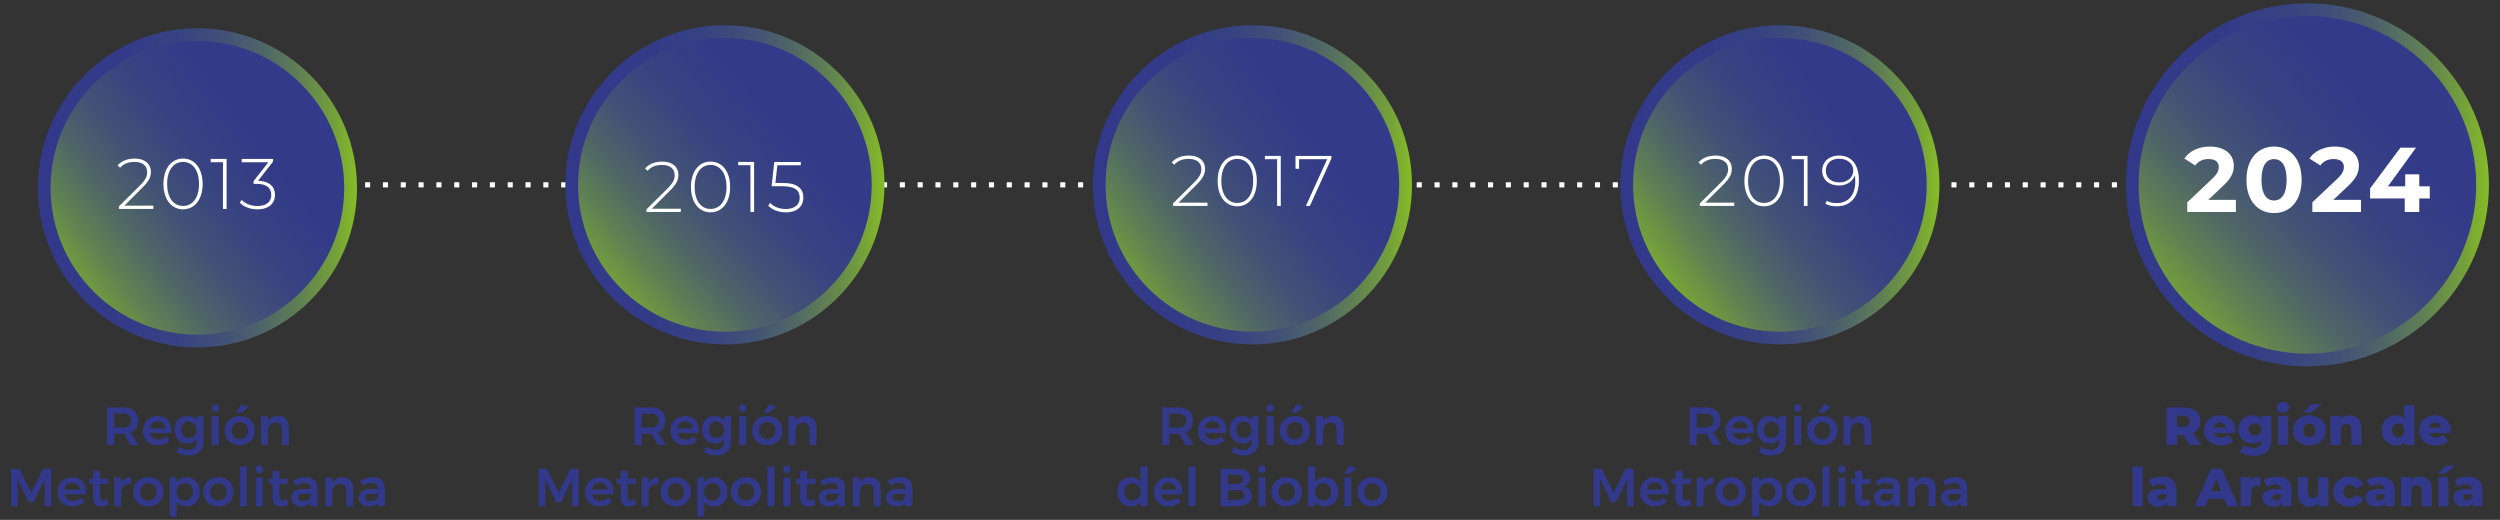 <svg xmlns="http://www.w3.org/2000/svg" xmlns:xlink="http://www.w3.org/1999/xlink" id="uuid-b6535cbe-59b2-4f51-a8f3-05ece62ee89d" data-name="Capa 1" width="979.1" height="203.61" viewBox="0 0 979.1 203.61"><rect x="0" y="0" width="979.1" height="203.61" fill="#333333" stroke="none"/><defs><style>      .uuid-2c4cf4bf-7e9d-429c-9c71-02775283fdc8 {        fill: url(#uuid-ce22c9ae-bc86-4f82-bec3-db3377055ed6);      }      .uuid-4ebdbcb4-b90b-4655-810f-b5843e51b215 {        fill: #fff;      }      .uuid-6b6fec39-ce94-4656-9d82-10be69723ed4 {        fill: url(#uuid-89579da4-03ed-42d6-a4b8-deec9b7e0cde);      }      .uuid-2ae1d81d-6b82-44d5-9b4b-28c09a081ac8 {        fill: url(#uuid-0734918c-c97e-4738-a31f-e3c96790a1d1);      }      .uuid-e899749f-308a-4664-ab17-403973d81bb6 {        fill: url(#uuid-bcbac4d1-88a6-44af-8d0b-0f20b17a9ed6);      }      .uuid-6b27c19c-2ae4-4f6b-b7c7-342423a686b4 {        fill: url(#uuid-03c0a481-a7b2-4476-a130-381e257f2e28);      }      .uuid-35cc3a10-5474-42d6-90cb-d8c5f3ebbb31 {        fill: url(#uuid-45922898-4dd5-4978-ab03-a659cc9401f3);      }      .uuid-2b9922fa-2479-4b14-827f-85d615d83e82 {        fill: url(#uuid-e5835ccc-f3e4-4544-b9f3-019c1427ff5e);      }      .uuid-021d81ca-ba2f-480d-ac40-0a87d5d9ff69 {        fill: url(#uuid-c73459e5-9a65-457e-9362-339f8a9aaf5a);      }      .uuid-ad57f797-65df-4155-ad8d-90e30a6c3615 {        fill: #32398a;      }      .uuid-2a0a4b48-f90d-46ae-afef-5aa856716b70 {        fill: url(#uuid-c8a86db3-2227-43e6-9a91-8dd9fa858eb8);      }      .uuid-dfa10327-fb9e-4507-a2a7-0934a5373b1f {        fill: url(#uuid-c422a0ff-6d78-4164-9f4f-3ddd3039985a);      }    </style><linearGradient id="uuid-03c0a481-a7b2-4476-a130-381e257f2e28" data-name="Degradado sin nombre 9" x1="845.21" y1="126.49" x2="964.51" y2="16.07" gradientUnits="userSpaceOnUse"><stop offset="0" stop-color="#86bc26"></stop><stop offset=".07" stop-color="#74a03a"></stop><stop offset=".18" stop-color="#608053"></stop><stop offset=".29" stop-color="#4f6667"></stop><stop offset=".41" stop-color="#425276"></stop><stop offset=".55" stop-color="#384381"></stop><stop offset=".72" stop-color="#333b88"></stop><stop offset="1" stop-color="#32398a"></stop></linearGradient><linearGradient id="uuid-0734918c-c97e-4738-a31f-e3c96790a1d1" data-name="Degradado sin nombre 10" x1="974.77" y1="72.39" x2="832.57" y2="72.39" gradientUnits="userSpaceOnUse"><stop offset="0" stop-color="#86bc26"></stop><stop offset=".07" stop-color="#74a03a"></stop><stop offset=".18" stop-color="#608053"></stop><stop offset=".29" stop-color="#4f6667"></stop><stop offset=".41" stop-color="#425276"></stop><stop offset=".55" stop-color="#384381"></stop><stop offset=".72" stop-color="#333b88"></stop><stop offset="1" stop-color="#32398a"></stop></linearGradient><linearGradient id="uuid-c422a0ff-6d78-4164-9f4f-3ddd3039985a" data-name="Degradado sin nombre 9" x1="21.51" y1="115.9" x2="131.56" y2="32.41" xlink:href="#uuid-03c0a481-a7b2-4476-a130-381e257f2e28"></linearGradient><linearGradient id="uuid-e5835ccc-f3e4-4544-b9f3-019c1427ff5e" data-name="Degradado sin nombre 10" x1="139.81" y1="73.57" x2="14.81" y2="73.57" xlink:href="#uuid-0734918c-c97e-4738-a31f-e3c96790a1d1"></linearGradient><linearGradient id="uuid-bcbac4d1-88a6-44af-8d0b-0f20b17a9ed6" data-name="Degradado sin nombre 9" x1="232.34" y1="118.32" x2="336.7" y2="25.34" xlink:href="#uuid-03c0a481-a7b2-4476-a130-381e257f2e28"></linearGradient><linearGradient id="uuid-45922898-4dd5-4978-ab03-a659cc9401f3" data-name="Degradado sin nombre 10" x1="346.4" x2="221.4" xlink:href="#uuid-0734918c-c97e-4738-a31f-e3c96790a1d1"></linearGradient><linearGradient id="uuid-c8a86db3-2227-43e6-9a91-8dd9fa858eb8" data-name="Degradado sin nombre 9" x1="433.04" y1="114.87" x2="545.93" y2="31.38" xlink:href="#uuid-03c0a481-a7b2-4476-a130-381e257f2e28"></linearGradient><linearGradient id="uuid-c73459e5-9a65-457e-9362-339f8a9aaf5a" data-name="Degradado sin nombre 10" x1="552.99" x2="427.99" xlink:href="#uuid-0734918c-c97e-4738-a31f-e3c96790a1d1"></linearGradient><linearGradient id="uuid-89579da4-03ed-42d6-a4b8-deec9b7e0cde" data-name="Degradado sin nombre 9" x1="645.42" y1="111.47" x2="754.52" y2="28.93" xlink:href="#uuid-03c0a481-a7b2-4476-a130-381e257f2e28"></linearGradient><linearGradient id="uuid-ce22c9ae-bc86-4f82-bec3-db3377055ed6" data-name="Degradado sin nombre 10" x1="759.58" x2="634.58" xlink:href="#uuid-0734918c-c97e-4738-a31f-e3c96790a1d1"></linearGradient></defs><g><path class="uuid-ad57f797-65df-4155-ad8d-90e30a6c3615" d="m257.71,174.25l-2.54-4.35c-.17.02-.34.02-.52.02h-3.32v4.33h-2.81v-14.7h6.13c3.8,0,5.96,1.83,5.96,5.06,0,2.31-1.03,3.97-2.92,4.77l3.23,4.87h-3.21Zm-6.38-6.8h3.32c2.1,0,3.28-.9,3.28-2.75s-1.18-2.69-3.28-2.69h-3.32v5.44Z"></path><path class="uuid-ad57f797-65df-4155-ad8d-90e30a6c3615" d="m273.65,169.59h-8.29c.36,1.6,1.57,2.56,3.21,2.56,1.15,0,2.23-.44,3.02-1.26l1.47,1.53c-1.11,1.22-2.75,1.93-4.72,1.93-3.49,0-5.77-2.31-5.77-5.69s2.35-5.73,5.71-5.73c3.95,0,5.65,2.58,5.38,6.66Zm-2.48-1.83c-.06-1.66-1.18-2.71-2.88-2.71s-2.75,1.05-3,2.71h5.88Z"></path><path class="uuid-ad57f797-65df-4155-ad8d-90e30a6c3615" d="m286.29,163.02v10.16c0,3.21-2.33,5.25-5.88,5.25-1.81,0-3.42-.59-4.75-1.49l1.09-1.97c1.03.76,2.16,1.18,3.51,1.18,2.02,0,3.3-1.11,3.3-2.9v-1.32c-.76,1.13-1.97,1.76-3.57,1.76-2.98,0-5-2.18-5-5.42s1.99-5.33,4.91-5.33c1.62-.02,2.88.63,3.65,1.76v-1.68h2.73Zm-2.73,5.31c0-1.89-1.22-3.21-2.98-3.21s-2.98,1.34-3,3.21c.02,1.89,1.22,3.21,3,3.21s2.98-1.32,2.98-3.21Z"></path><path class="uuid-ad57f797-65df-4155-ad8d-90e30a6c3615" d="m292.34,159.81c0,.88-.61,1.51-1.47,1.51s-1.47-.63-1.47-1.51.61-1.51,1.47-1.51,1.47.63,1.47,1.51Zm-.1,3.21v11.23h-2.73v-11.23h2.73Z"></path><path class="uuid-ad57f797-65df-4155-ad8d-90e30a6c3615" d="m306.43,168.62c0,3.42-2.39,5.73-5.9,5.73s-5.94-2.31-5.94-5.73,2.39-5.69,5.94-5.69,5.9,2.29,5.9,5.69Zm-9.09.04c0,2.02,1.3,3.4,3.19,3.4s3.15-1.39,3.15-3.4-1.3-3.4-3.15-3.4-3.19,1.39-3.19,3.4Zm6.57-9.28l-2.6,2.16h-2.31l2.23-3.23,2.69,1.07Z"></path><path class="uuid-ad57f797-65df-4155-ad8d-90e30a6c3615" d="m319.72,167.24v7.01h-2.75v-6.21c0-1.58-.94-2.54-2.5-2.54-1.85.02-2.94,1.38-2.94,3.23v5.52h-2.73v-11.23h2.73v2.1c.8-1.49,2.2-2.18,4.03-2.2,2.58,0,4.16,1.66,4.16,4.33Z"></path><path class="uuid-ad57f797-65df-4155-ad8d-90e30a6c3615" d="m214.18,183.55l4.62,9.43,4.6-9.43h3.23v14.7h-2.56l-.02-10.5-4.35,8.99h-1.83l-4.35-8.99v10.5h-2.6v-14.7h3.25Z"></path><path class="uuid-ad57f797-65df-4155-ad8d-90e30a6c3615" d="m240.22,193.59h-8.29c.36,1.6,1.57,2.56,3.21,2.56,1.15,0,2.23-.44,3.02-1.26l1.47,1.53c-1.11,1.22-2.75,1.93-4.72,1.93-3.49,0-5.77-2.31-5.77-5.69s2.35-5.73,5.71-5.73c3.95,0,5.65,2.58,5.38,6.66Zm-2.48-1.83c-.06-1.66-1.18-2.71-2.88-2.71s-2.75,1.05-3,2.71h5.88Z"></path><path class="uuid-ad57f797-65df-4155-ad8d-90e30a6c3615" d="m249.16,197.56c-.86.52-1.83.82-2.81.82-1.83,0-3.3-1.05-3.3-3.36v-5.54h-1.57l-.02-1.99h1.6v-3.09h2.71v3.09h3.21v1.99h-3.21v5.06c0,1.07.44,1.43,1.18,1.43.46,0,.99-.17,1.6-.46l.63,2.06Z"></path><path class="uuid-ad57f797-65df-4155-ad8d-90e30a6c3615" d="m257.86,186.91v2.65c-2.37-.15-3.82,1.24-3.82,3.28v5.42h-2.73v-11.23h2.73v2.16c.76-1.47,2.08-2.25,3.82-2.27Z"></path><path class="uuid-ad57f797-65df-4155-ad8d-90e30a6c3615" d="m270.58,192.62c0,3.42-2.39,5.73-5.9,5.73s-5.94-2.31-5.94-5.73,2.39-5.69,5.94-5.69,5.9,2.29,5.9,5.69Zm-9.09.04c0,2.02,1.3,3.4,3.19,3.4s3.15-1.39,3.15-3.4-1.3-3.4-3.15-3.4-3.19,1.39-3.19,3.4Z"></path><path class="uuid-ad57f797-65df-4155-ad8d-90e30a6c3615" d="m284.88,192.69c0,3.38-2.08,5.67-5.27,5.67-1.7,0-3-.69-3.82-1.93v5.9h-2.73v-15.31h2.73v1.85c.8-1.24,2.1-1.93,3.78-1.93,3.17,0,5.31,2.31,5.31,5.75Zm-2.77-.08c0-1.97-1.3-3.38-3.15-3.38s-3.17,1.41-3.17,3.38,1.3,3.4,3.17,3.4,3.15-1.41,3.15-3.4Z"></path><path class="uuid-ad57f797-65df-4155-ad8d-90e30a6c3615" d="m298.07,192.62c0,3.42-2.39,5.73-5.9,5.73s-5.94-2.31-5.94-5.73,2.39-5.69,5.94-5.69,5.9,2.29,5.9,5.69Zm-9.09.04c0,2.02,1.3,3.4,3.19,3.4s3.15-1.39,3.15-3.4-1.3-3.4-3.15-3.4-3.19,1.39-3.19,3.4Z"></path><path class="uuid-ad57f797-65df-4155-ad8d-90e30a6c3615" d="m303.28,182.67v15.58h-2.73v-15.58h2.73Z"></path><path class="uuid-ad57f797-65df-4155-ad8d-90e30a6c3615" d="m309.62,183.81c0,.88-.61,1.51-1.47,1.51s-1.47-.63-1.47-1.51.61-1.51,1.47-1.51,1.47.63,1.47,1.51Zm-.1,3.21v11.23h-2.73v-11.23h2.73Z"></path><path class="uuid-ad57f797-65df-4155-ad8d-90e30a6c3615" d="m319.47,197.56c-.86.52-1.83.82-2.81.82-1.83,0-3.3-1.05-3.3-3.36v-5.54h-1.57l-.02-1.99h1.6v-3.09h2.71v3.09h3.21v1.99h-3.21v5.06c0,1.07.44,1.43,1.18,1.43.46,0,.99-.17,1.6-.46l.63,2.06Z"></path><path class="uuid-ad57f797-65df-4155-ad8d-90e30a6c3615" d="m328.25,198.25v-1.36c-.78.99-2.04,1.49-3.63,1.49-2.41,0-3.93-1.49-3.93-3.49s1.53-3.36,4.26-3.38h3.28v-.29c0-1.3-.86-2.08-2.54-2.08-1.05,0-2.18.36-3.34,1.05l-.99-1.89c1.62-.9,2.88-1.39,4.93-1.39,2.94,0,4.6,1.49,4.62,3.99l.02,7.35h-2.69Zm-.02-3.91v-1.01h-2.83c-1.45,0-2.12.4-2.12,1.39s.76,1.55,1.99,1.55c1.57,0,2.81-.84,2.96-1.93Z"></path><path class="uuid-ad57f797-65df-4155-ad8d-90e30a6c3615" d="m344.92,191.24v7.01h-2.75v-6.21c0-1.58-.94-2.54-2.5-2.54-1.85.02-2.94,1.38-2.94,3.23v5.52h-2.73v-11.23h2.73v2.1c.8-1.49,2.2-2.18,4.03-2.2,2.58,0,4.16,1.66,4.16,4.33Z"></path><path class="uuid-ad57f797-65df-4155-ad8d-90e30a6c3615" d="m354.62,198.25v-1.36c-.78.99-2.04,1.49-3.63,1.49-2.41,0-3.93-1.49-3.93-3.49s1.53-3.36,4.26-3.38h3.28v-.29c0-1.3-.86-2.08-2.54-2.08-1.05,0-2.18.36-3.34,1.05l-.99-1.89c1.62-.9,2.88-1.39,4.93-1.39,2.94,0,4.6,1.49,4.62,3.99l.02,7.35h-2.69Zm-.02-3.91v-1.01h-2.83c-1.45,0-2.12.4-2.12,1.39s.76,1.55,1.99,1.55c1.57,0,2.81-.84,2.96-1.93Z"></path></g><g><path class="uuid-ad57f797-65df-4155-ad8d-90e30a6c3615" d="m670.89,174.25l-2.54-4.35c-.17.02-.34.02-.52.02h-3.32v4.33h-2.81v-14.7h6.13c3.8,0,5.96,1.83,5.96,5.06,0,2.31-1.03,3.97-2.92,4.77l3.23,4.87h-3.21Zm-6.38-6.8h3.32c2.1,0,3.28-.9,3.28-2.75s-1.18-2.69-3.28-2.69h-3.32v5.44Z"></path><path class="uuid-ad57f797-65df-4155-ad8d-90e30a6c3615" d="m686.83,169.59h-8.29c.36,1.6,1.57,2.56,3.21,2.56,1.15,0,2.23-.44,3.02-1.26l1.47,1.53c-1.11,1.22-2.75,1.93-4.72,1.93-3.49,0-5.77-2.31-5.77-5.69s2.35-5.73,5.71-5.73c3.95,0,5.65,2.58,5.38,6.66Zm-2.48-1.83c-.06-1.66-1.18-2.71-2.88-2.71s-2.75,1.05-3,2.71h5.88Z"></path><path class="uuid-ad57f797-65df-4155-ad8d-90e30a6c3615" d="m699.47,163.02v10.16c0,3.21-2.33,5.25-5.88,5.25-1.81,0-3.42-.59-4.75-1.49l1.09-1.97c1.03.76,2.16,1.18,3.51,1.18,2.02,0,3.3-1.11,3.3-2.9v-1.32c-.76,1.13-1.97,1.76-3.57,1.76-2.98,0-5-2.18-5-5.42s1.99-5.33,4.91-5.33c1.62-.02,2.88.63,3.65,1.76v-1.68h2.73Zm-2.73,5.31c0-1.89-1.22-3.21-2.98-3.21s-2.98,1.34-3,3.21c.02,1.89,1.22,3.21,3,3.21s2.98-1.32,2.98-3.21Z"></path><path class="uuid-ad57f797-65df-4155-ad8d-90e30a6c3615" d="m705.52,159.81c0,.88-.61,1.51-1.47,1.51s-1.47-.63-1.47-1.51.61-1.51,1.47-1.51,1.47.63,1.47,1.51Zm-.1,3.21v11.23h-2.73v-11.23h2.73Z"></path><path class="uuid-ad57f797-65df-4155-ad8d-90e30a6c3615" d="m719.61,168.62c0,3.42-2.39,5.73-5.9,5.73s-5.94-2.31-5.94-5.73,2.39-5.69,5.94-5.69,5.9,2.29,5.9,5.69Zm-9.09.04c0,2.02,1.3,3.4,3.19,3.4s3.15-1.39,3.15-3.4-1.3-3.4-3.15-3.4-3.19,1.39-3.19,3.4Zm6.57-9.28l-2.6,2.16h-2.31l2.23-3.23,2.69,1.07Z"></path><path class="uuid-ad57f797-65df-4155-ad8d-90e30a6c3615" d="m732.9,167.24v7.01h-2.75v-6.21c0-1.58-.94-2.54-2.5-2.54-1.85.02-2.94,1.38-2.94,3.23v5.52h-2.73v-11.23h2.73v2.1c.8-1.49,2.2-2.18,4.03-2.2,2.58,0,4.16,1.66,4.16,4.33Z"></path><path class="uuid-ad57f797-65df-4155-ad8d-90e30a6c3615" d="m627.36,183.55l4.62,9.43,4.6-9.43h3.23v14.7h-2.56l-.02-10.5-4.35,8.99h-1.83l-4.35-8.99v10.5h-2.6v-14.7h3.25Z"></path><path class="uuid-ad57f797-65df-4155-ad8d-90e30a6c3615" d="m653.4,193.59h-8.29c.36,1.6,1.57,2.56,3.21,2.56,1.15,0,2.23-.44,3.02-1.26l1.47,1.53c-1.11,1.22-2.75,1.93-4.72,1.93-3.49,0-5.77-2.31-5.77-5.69s2.35-5.73,5.71-5.73c3.95,0,5.65,2.58,5.38,6.66Zm-2.48-1.83c-.06-1.66-1.18-2.71-2.88-2.71s-2.75,1.05-3,2.71h5.88Z"></path><path class="uuid-ad57f797-65df-4155-ad8d-90e30a6c3615" d="m662.34,197.56c-.86.52-1.83.82-2.81.82-1.83,0-3.3-1.05-3.3-3.36v-5.54h-1.57l-.02-1.99h1.6v-3.09h2.71v3.09h3.21v1.99h-3.21v5.06c0,1.07.44,1.43,1.18,1.43.46,0,.99-.17,1.6-.46l.63,2.06Z"></path><path class="uuid-ad57f797-65df-4155-ad8d-90e30a6c3615" d="m671.04,186.91v2.65c-2.37-.15-3.82,1.24-3.82,3.28v5.42h-2.73v-11.23h2.73v2.16c.76-1.47,2.08-2.25,3.82-2.27Z"></path><path class="uuid-ad57f797-65df-4155-ad8d-90e30a6c3615" d="m683.76,192.62c0,3.42-2.39,5.73-5.9,5.73s-5.94-2.31-5.94-5.73,2.39-5.69,5.94-5.69,5.9,2.29,5.9,5.69Zm-9.09.04c0,2.02,1.3,3.4,3.19,3.4s3.15-1.39,3.15-3.4-1.3-3.4-3.15-3.4-3.19,1.39-3.19,3.4Z"></path><path class="uuid-ad57f797-65df-4155-ad8d-90e30a6c3615" d="m698.06,192.69c0,3.38-2.08,5.67-5.27,5.67-1.7,0-3-.69-3.82-1.93v5.9h-2.73v-15.31h2.73v1.85c.8-1.24,2.1-1.93,3.78-1.93,3.17,0,5.31,2.31,5.31,5.75Zm-2.77-.08c0-1.97-1.3-3.38-3.15-3.38s-3.17,1.41-3.17,3.38,1.3,3.4,3.17,3.4,3.15-1.41,3.15-3.4Z"></path><path class="uuid-ad57f797-65df-4155-ad8d-90e30a6c3615" d="m711.25,192.62c0,3.42-2.39,5.73-5.9,5.73s-5.94-2.31-5.94-5.73,2.39-5.69,5.94-5.69,5.9,2.29,5.9,5.69Zm-9.09.04c0,2.02,1.3,3.4,3.19,3.4s3.15-1.39,3.15-3.4-1.3-3.4-3.15-3.4-3.19,1.39-3.19,3.4Z"></path><path class="uuid-ad57f797-65df-4155-ad8d-90e30a6c3615" d="m716.46,182.67v15.58h-2.73v-15.58h2.73Z"></path><path class="uuid-ad57f797-65df-4155-ad8d-90e30a6c3615" d="m722.8,183.81c0,.88-.61,1.51-1.47,1.51s-1.47-.63-1.47-1.51.61-1.51,1.47-1.51,1.47.63,1.47,1.51Zm-.1,3.21v11.23h-2.73v-11.23h2.73Z"></path><path class="uuid-ad57f797-65df-4155-ad8d-90e30a6c3615" d="m732.65,197.56c-.86.52-1.83.82-2.81.82-1.83,0-3.3-1.05-3.3-3.36v-5.54h-1.57l-.02-1.99h1.6v-3.09h2.71v3.09h3.21v1.99h-3.21v5.06c0,1.07.44,1.43,1.18,1.43.46,0,.99-.17,1.6-.46l.63,2.06Z"></path><path class="uuid-ad57f797-65df-4155-ad8d-90e30a6c3615" d="m741.43,198.25v-1.36c-.78.99-2.04,1.49-3.63,1.49-2.41,0-3.93-1.49-3.93-3.49s1.53-3.36,4.26-3.38h3.28v-.29c0-1.3-.86-2.08-2.54-2.08-1.05,0-2.18.36-3.34,1.05l-.99-1.89c1.62-.9,2.88-1.39,4.93-1.39,2.94,0,4.6,1.49,4.62,3.99l.02,7.35h-2.69Zm-.02-3.91v-1.01h-2.83c-1.45,0-2.12.4-2.12,1.39s.76,1.55,1.99,1.55c1.57,0,2.81-.84,2.96-1.93Z"></path><path class="uuid-ad57f797-65df-4155-ad8d-90e30a6c3615" d="m758.1,191.24v7.01h-2.75v-6.21c0-1.58-.94-2.54-2.5-2.54-1.85.02-2.94,1.38-2.94,3.23v5.52h-2.73v-11.23h2.73v2.1c.8-1.49,2.2-2.18,4.03-2.2,2.58,0,4.16,1.66,4.16,4.33Z"></path><path class="uuid-ad57f797-65df-4155-ad8d-90e30a6c3615" d="m767.8,198.25v-1.36c-.78.99-2.04,1.49-3.63,1.49-2.41,0-3.93-1.49-3.93-3.49s1.53-3.36,4.26-3.38h3.28v-.29c0-1.3-.86-2.08-2.54-2.08-1.05,0-2.18.36-3.34,1.05l-.99-1.89c1.62-.9,2.88-1.39,4.93-1.39,2.94,0,4.6,1.49,4.62,3.99l.02,7.35h-2.69Zm-.02-3.91v-1.01h-2.83c-1.45,0-2.12.4-2.12,1.39s.76,1.55,1.99,1.55c1.57,0,2.81-.84,2.96-1.93Z"></path></g><g><path class="uuid-ad57f797-65df-4155-ad8d-90e30a6c3615" d="m464.3,174.25l-2.54-4.35c-.17.02-.34.02-.52.02h-3.32v4.33h-2.81v-14.7h6.13c3.8,0,5.96,1.83,5.96,5.06,0,2.31-1.03,3.97-2.92,4.77l3.23,4.87h-3.21Zm-6.38-6.8h3.32c2.1,0,3.28-.9,3.28-2.75s-1.18-2.69-3.28-2.69h-3.32v5.44Z"></path><path class="uuid-ad57f797-65df-4155-ad8d-90e30a6c3615" d="m480.24,169.59h-8.29c.36,1.6,1.57,2.56,3.21,2.56,1.15,0,2.23-.44,3.02-1.26l1.47,1.53c-1.11,1.22-2.75,1.93-4.72,1.93-3.49,0-5.77-2.31-5.77-5.69s2.35-5.73,5.71-5.73c3.95,0,5.65,2.58,5.38,6.66Zm-2.48-1.83c-.06-1.66-1.18-2.71-2.88-2.71s-2.75,1.05-3,2.71h5.88Z"></path><path class="uuid-ad57f797-65df-4155-ad8d-90e30a6c3615" d="m492.88,163.02v10.16c0,3.21-2.33,5.25-5.88,5.25-1.81,0-3.42-.59-4.75-1.49l1.09-1.97c1.03.76,2.16,1.18,3.51,1.18,2.02,0,3.3-1.11,3.3-2.9v-1.32c-.76,1.13-1.97,1.76-3.57,1.76-2.98,0-5-2.18-5-5.42s1.99-5.33,4.91-5.33c1.62-.02,2.88.63,3.65,1.76v-1.68h2.73Zm-2.73,5.31c0-1.89-1.22-3.21-2.98-3.21s-2.98,1.34-3,3.21c.02,1.89,1.22,3.21,3,3.21s2.98-1.32,2.98-3.21Z"></path><path class="uuid-ad57f797-65df-4155-ad8d-90e30a6c3615" d="m498.93,159.81c0,.88-.61,1.51-1.47,1.51s-1.47-.63-1.47-1.51.61-1.51,1.47-1.51,1.47.63,1.47,1.51Zm-.1,3.21v11.23h-2.73v-11.23h2.73Z"></path><path class="uuid-ad57f797-65df-4155-ad8d-90e30a6c3615" d="m513.02,168.62c0,3.42-2.39,5.73-5.9,5.73s-5.94-2.31-5.94-5.73,2.39-5.69,5.94-5.69,5.9,2.29,5.9,5.69Zm-9.09.04c0,2.02,1.3,3.4,3.19,3.4s3.15-1.39,3.15-3.4-1.3-3.4-3.15-3.4-3.19,1.39-3.19,3.4Zm6.57-9.28l-2.6,2.16h-2.31l2.23-3.23,2.69,1.07Z"></path><path class="uuid-ad57f797-65df-4155-ad8d-90e30a6c3615" d="m526.31,167.24v7.01h-2.75v-6.21c0-1.58-.94-2.54-2.5-2.54-1.85.02-2.94,1.38-2.94,3.23v5.52h-2.73v-11.23h2.73v2.1c.8-1.49,2.2-2.18,4.03-2.2,2.58,0,4.16,1.66,4.16,4.33Z"></path><path class="uuid-ad57f797-65df-4155-ad8d-90e30a6c3615" d="m449.42,182.67v15.58h-2.73v-1.81c-.8,1.24-2.1,1.93-3.78,1.93-3.21,0-5.35-2.35-5.35-5.77s2.14-5.69,5.29-5.69c1.72,0,3.02.69,3.84,1.95v-6.19h2.73Zm-2.73,9.99c0-2.02-1.3-3.42-3.19-3.42s-3.17,1.43-3.19,3.42c.02,2.02,1.3,3.42,3.19,3.42s3.19-1.41,3.19-3.42Z"></path><path class="uuid-ad57f797-65df-4155-ad8d-90e30a6c3615" d="m462.99,193.59h-8.29c.36,1.6,1.57,2.56,3.21,2.56,1.15,0,2.23-.44,3.02-1.26l1.47,1.53c-1.11,1.22-2.75,1.93-4.72,1.93-3.49,0-5.77-2.31-5.77-5.69s2.35-5.73,5.71-5.73c3.95,0,5.65,2.58,5.38,6.66Zm-2.48-1.83c-.06-1.66-1.18-2.71-2.88-2.71s-2.75,1.05-3,2.71h5.88Z"></path><path class="uuid-ad57f797-65df-4155-ad8d-90e30a6c3615" d="m468.2,182.67v15.58h-2.73v-15.58h2.73Z"></path><path class="uuid-ad57f797-65df-4155-ad8d-90e30a6c3615" d="m489.7,187.23c0,1.62-.97,2.86-2.56,3.25,1.95.36,3.13,1.76,3.13,3.72,0,2.52-2.08,4.05-5.44,4.05h-6.72v-14.7h6.53c3.13,0,5.06,1.41,5.06,3.67Zm-2.88.5c0-1.11-.88-1.76-2.33-1.74h-3.57v3.57h3.57c1.45,0,2.33-.67,2.33-1.83Zm.52,6.11c0-1.2-1.07-1.93-2.86-1.91h-3.57v3.88h3.57c1.78.02,2.86-.71,2.86-1.97Z"></path><path class="uuid-ad57f797-65df-4155-ad8d-90e30a6c3615" d="m495.73,183.81c0,.88-.61,1.51-1.47,1.51s-1.47-.63-1.47-1.51.61-1.51,1.47-1.51,1.47.63,1.47,1.51Zm-.1,3.21v11.23h-2.73v-11.23h2.73Z"></path><path class="uuid-ad57f797-65df-4155-ad8d-90e30a6c3615" d="m509.82,192.62c0,3.42-2.39,5.73-5.9,5.73s-5.94-2.31-5.94-5.73,2.39-5.69,5.94-5.69,5.9,2.29,5.9,5.69Zm-9.09.04c0,2.02,1.3,3.4,3.19,3.4s3.15-1.39,3.15-3.4-1.3-3.4-3.15-3.4-3.19,1.39-3.19,3.4Z"></path><path class="uuid-ad57f797-65df-4155-ad8d-90e30a6c3615" d="m524.12,192.69c0,3.38-2.08,5.67-5.27,5.67-1.7,0-3-.69-3.82-1.93v1.83h-2.73v-15.58h2.73v6.19c.8-1.24,2.1-1.93,3.78-1.93,3.17,0,5.31,2.31,5.31,5.75Zm-2.77-.08c0-1.97-1.3-3.38-3.15-3.38s-3.17,1.41-3.17,3.38,1.3,3.4,3.17,3.4,3.15-1.41,3.15-3.4Z"></path><path class="uuid-ad57f797-65df-4155-ad8d-90e30a6c3615" d="m531.26,183.36l-2.6,2.16h-2.31l2.23-3.23,2.69,1.07Zm-2.04,3.65v11.23h-2.73v-11.23h2.73Z"></path><path class="uuid-ad57f797-65df-4155-ad8d-90e30a6c3615" d="m543.42,192.62c0,3.42-2.39,5.73-5.9,5.73s-5.94-2.31-5.94-5.73,2.39-5.69,5.94-5.69,5.9,2.29,5.9,5.69Zm-9.09.04c0,2.02,1.3,3.4,3.19,3.4s3.15-1.39,3.15-3.4-1.3-3.4-3.15-3.4-3.19,1.39-3.19,3.4Z"></path></g><g><path class="uuid-ad57f797-65df-4155-ad8d-90e30a6c3615" d="m854.93,170.34h-2.27v3.91h-4.16v-14.7h6.72c4.01,0,6.53,2.08,6.53,5.44,0,2.16-1.05,3.76-2.88,4.64l3.17,4.62h-4.45l-2.67-3.91Zm.04-7.52h-2.31v4.3h2.31c1.72,0,2.58-.8,2.58-2.14s-.86-2.16-2.58-2.16Z"></path><path class="uuid-ad57f797-65df-4155-ad8d-90e30a6c3615" d="m875.43,169.57h-8.27c.34,1.16,1.32,1.83,2.79,1.83,1.11,0,1.85-.32,2.62-.99l2.1,2.18c-1.09,1.22-2.69,1.85-4.85,1.85-4.05,0-6.68-2.5-6.68-5.9s2.67-5.86,6.26-5.86c3.36,0,6.09,2.14,6.09,5.9,0,.29-.04.67-.06.99Zm-8.34-2.1h4.66c-.21-1.2-1.09-1.95-2.33-1.95s-2.1.76-2.33,1.95Z"></path><path class="uuid-ad57f797-65df-4155-ad8d-90e30a6c3615" d="m889.58,162.87v9.3c0,4.3-2.44,6.34-6.68,6.34-2.18,0-4.26-.5-5.65-1.49l1.45-2.79c.94.76,2.5,1.22,3.84,1.22,2.14,0,3.04-.96,3.04-2.75v-.38c-.78.9-1.93,1.34-3.38,1.34-3.02,0-5.58-2.14-5.58-5.5s2.56-5.48,5.58-5.48c1.57,0,2.79.5,3.57,1.58v-1.39h3.8Zm-3.95,5.29c0-1.38-1.05-2.31-2.48-2.31s-2.5.92-2.5,2.31,1.07,2.33,2.5,2.33,2.48-.94,2.48-2.33Z"></path><path class="uuid-ad57f797-65df-4155-ad8d-90e30a6c3615" d="m891.71,159.49c0-1.2.97-2.12,2.44-2.12s2.44.86,2.44,2.06c0,1.26-.97,2.18-2.44,2.18s-2.44-.92-2.44-2.12Zm.44,3.38h3.99v11.38h-3.99v-11.38Z"></path><path class="uuid-ad57f797-65df-4155-ad8d-90e30a6c3615" d="m898.01,168.54c0-3.42,2.71-5.86,6.42-5.86s6.42,2.44,6.42,5.86-2.67,5.9-6.42,5.9-6.42-2.46-6.42-5.9Zm8.82,0c0-1.72-1.03-2.69-2.39-2.69s-2.39.96-2.39,2.69,1.05,2.73,2.39,2.73,2.39-.99,2.39-2.73Zm-1.68-10.23h3.99l-3.95,3.19h-2.86l2.81-3.19Z"></path><path class="uuid-ad57f797-65df-4155-ad8d-90e30a6c3615" d="m924.82,167.74v6.51h-3.99v-5.86c0-1.64-.71-2.33-1.87-2.33-1.28,0-2.27.8-2.27,2.69v5.5h-3.99v-11.38h3.8v1.24c.9-.94,2.18-1.43,3.61-1.43,2.67,0,4.7,1.53,4.7,5.06Z"></path><path class="uuid-ad57f797-65df-4155-ad8d-90e30a6c3615" d="m945.53,158.67v15.58h-3.8v-1.13c-.76.9-1.87,1.32-3.34,1.32-3.11,0-5.61-2.27-5.61-5.9s2.5-5.86,5.61-5.86c1.32,0,2.39.38,3.15,1.18v-5.19h3.99Zm-3.93,9.87c0-1.72-1.03-2.69-2.37-2.69s-2.39.96-2.39,2.69,1.03,2.73,2.39,2.73,2.37-.99,2.37-2.73Z"></path><path class="uuid-ad57f797-65df-4155-ad8d-90e30a6c3615" d="m959.66,169.57h-8.27c.34,1.16,1.32,1.83,2.79,1.83,1.11,0,1.85-.32,2.62-.99l2.1,2.18c-1.09,1.22-2.69,1.85-4.85,1.85-4.05,0-6.68-2.5-6.68-5.9s2.67-5.86,6.26-5.86c3.36,0,6.09,2.14,6.09,5.9,0,.29-.04.67-.06.99Zm-8.34-2.1h4.66c-.21-1.2-1.09-1.95-2.33-1.95s-2.1.76-2.33,1.95Z"></path><path class="uuid-ad57f797-65df-4155-ad8d-90e30a6c3615" d="m835.2,182.67h3.99v15.58h-3.99v-15.58Z"></path><path class="uuid-ad57f797-65df-4155-ad8d-90e30a6c3615" d="m852.43,191.93v6.32h-3.72v-1.47c-.57,1.09-1.7,1.66-3.36,1.66-2.73,0-4.24-1.53-4.24-3.51,0-2.1,1.53-3.4,5.06-3.4h2.27c-.06-1.16-.84-1.81-2.41-1.81-1.09,0-2.31.38-3.09.99l-1.34-2.71c1.3-.86,3.23-1.32,5.02-1.32,3.7,0,5.82,1.64,5.82,5.25Zm-3.99,2.67v-.99h-1.72c-1.28,0-1.74.46-1.74,1.15s.55,1.15,1.49,1.15c.88,0,1.66-.42,1.97-1.32Z"></path><path class="uuid-ad57f797-65df-4155-ad8d-90e30a6c3615" d="m871.1,195.4h-6.21l-1.15,2.86h-4.24l6.49-14.7h4.09l6.51,14.7h-4.33l-1.15-2.86Zm-1.22-3.07l-1.89-4.7-1.89,4.7h3.78Z"></path><path class="uuid-ad57f797-65df-4155-ad8d-90e30a6c3615" d="m885.19,186.68v3.59c-.36-.04-.61-.06-.9-.06-1.62,0-2.73.82-2.73,2.81v5.23h-3.99v-11.38h3.8v1.37c.82-1.03,2.14-1.55,3.82-1.55Z"></path><path class="uuid-ad57f797-65df-4155-ad8d-90e30a6c3615" d="m897.42,191.93v6.32h-3.72v-1.47c-.57,1.09-1.7,1.66-3.36,1.66-2.73,0-4.24-1.53-4.24-3.51,0-2.1,1.53-3.4,5.06-3.4h2.27c-.06-1.16-.84-1.81-2.41-1.81-1.09,0-2.31.38-3.09.99l-1.34-2.71c1.3-.86,3.23-1.32,5.02-1.32,3.7,0,5.82,1.64,5.82,5.25Zm-3.99,2.67v-.99h-1.72c-1.28,0-1.74.46-1.74,1.15s.55,1.15,1.49,1.15c.88,0,1.66-.42,1.97-1.32Z"></path><path class="uuid-ad57f797-65df-4155-ad8d-90e30a6c3615" d="m911.91,186.87v11.38h-3.8v-1.22c-.86.95-2.08,1.41-3.38,1.41-2.79,0-4.83-1.6-4.83-5.21v-6.36h3.99v5.71c0,1.76.69,2.46,1.89,2.46s2.14-.78,2.14-2.69v-5.48h3.99Z"></path><path class="uuid-ad57f797-65df-4155-ad8d-90e30a6c3615" d="m913.76,192.54c0-3.42,2.71-5.86,6.53-5.86,2.58,0,4.56,1.16,5.33,3.13l-3.09,1.57c-.55-1.07-1.34-1.53-2.27-1.53-1.39,0-2.48.96-2.48,2.69s1.09,2.73,2.48,2.73c.92,0,1.72-.46,2.27-1.53l3.09,1.58c-.78,1.97-2.75,3.13-5.33,3.13-3.82,0-6.53-2.44-6.53-5.9Z"></path><path class="uuid-ad57f797-65df-4155-ad8d-90e30a6c3615" d="m937.8,191.93v6.32h-3.72v-1.47c-.57,1.09-1.7,1.66-3.36,1.66-2.73,0-4.24-1.53-4.24-3.51,0-2.1,1.53-3.4,5.06-3.4h2.27c-.06-1.16-.84-1.81-2.41-1.81-1.09,0-2.31.38-3.09.99l-1.34-2.71c1.3-.86,3.23-1.32,5.02-1.32,3.7,0,5.82,1.64,5.82,5.25Zm-3.99,2.67v-.99h-1.72c-1.28,0-1.74.46-1.74,1.15s.55,1.15,1.49,1.15c.88,0,1.66-.42,1.97-1.32Z"></path><path class="uuid-ad57f797-65df-4155-ad8d-90e30a6c3615" d="m952.44,191.74v6.51h-3.99v-5.86c0-1.64-.71-2.33-1.87-2.33-1.28,0-2.27.8-2.27,2.69v5.5h-3.99v-11.38h3.8v1.24c.9-.94,2.18-1.43,3.61-1.43,2.67,0,4.7,1.53,4.7,5.06Z"></path><path class="uuid-ad57f797-65df-4155-ad8d-90e30a6c3615" d="m957.69,182.31h3.99l-3.95,3.19h-2.86l2.81-3.19Zm-2.75,4.56h3.99v11.38h-3.99v-11.38Z"></path><path class="uuid-ad57f797-65df-4155-ad8d-90e30a6c3615" d="m972.18,191.93v6.32h-3.72v-1.47c-.57,1.09-1.7,1.66-3.36,1.66-2.73,0-4.24-1.53-4.24-3.51,0-2.1,1.53-3.4,5.06-3.4h2.27c-.06-1.16-.84-1.81-2.41-1.81-1.09,0-2.31.38-3.09.99l-1.34-2.71c1.3-.86,3.23-1.32,5.02-1.32,3.7,0,5.82,1.64,5.82,5.25Zm-3.99,2.67v-.99h-1.72c-1.28,0-1.74.46-1.74,1.15s.55,1.15,1.49,1.15c.88,0,1.66-.42,1.97-1.32Z"></path></g><g><path class="uuid-ad57f797-65df-4155-ad8d-90e30a6c3615" d="m51.12,174.25l-2.54-4.35c-.17.02-.34.02-.52.02h-3.32v4.33h-2.81v-14.7h6.13c3.8,0,5.96,1.83,5.96,5.06,0,2.31-1.03,3.97-2.92,4.77l3.23,4.87h-3.21Zm-6.38-6.8h3.32c2.1,0,3.28-.9,3.28-2.75s-1.18-2.69-3.28-2.69h-3.32v5.44Z"></path><path class="uuid-ad57f797-65df-4155-ad8d-90e30a6c3615" d="m67.06,169.59h-8.29c.36,1.6,1.57,2.56,3.21,2.56,1.15,0,2.23-.44,3.02-1.26l1.47,1.53c-1.11,1.22-2.75,1.93-4.72,1.93-3.49,0-5.77-2.31-5.77-5.69s2.35-5.73,5.71-5.73c3.95,0,5.65,2.58,5.38,6.66Zm-2.48-1.83c-.06-1.66-1.18-2.71-2.88-2.71s-2.75,1.05-3,2.71h5.88Z"></path><path class="uuid-ad57f797-65df-4155-ad8d-90e30a6c3615" d="m79.7,163.02v10.16c0,3.21-2.33,5.25-5.88,5.25-1.81,0-3.42-.59-4.75-1.49l1.09-1.97c1.03.76,2.16,1.18,3.51,1.18,2.02,0,3.3-1.11,3.3-2.9v-1.32c-.76,1.13-1.97,1.76-3.57,1.76-2.98,0-5-2.18-5-5.42s1.99-5.33,4.91-5.33c1.62-.02,2.88.63,3.65,1.76v-1.68h2.73Zm-2.73,5.31c0-1.89-1.22-3.21-2.98-3.21s-2.98,1.34-3,3.21c.02,1.89,1.22,3.21,3,3.21s2.98-1.32,2.98-3.21Z"></path><path class="uuid-ad57f797-65df-4155-ad8d-90e30a6c3615" d="m85.75,159.81c0,.88-.61,1.51-1.47,1.51s-1.47-.63-1.47-1.51.61-1.51,1.47-1.51,1.47.63,1.47,1.51Zm-.1,3.21v11.23h-2.73v-11.23h2.73Z"></path><path class="uuid-ad57f797-65df-4155-ad8d-90e30a6c3615" d="m99.84,168.62c0,3.42-2.39,5.73-5.9,5.73s-5.94-2.31-5.94-5.73,2.39-5.69,5.94-5.69,5.9,2.29,5.9,5.69Zm-9.09.04c0,2.02,1.3,3.4,3.19,3.4s3.15-1.39,3.15-3.4-1.3-3.4-3.15-3.4-3.19,1.39-3.19,3.4Zm6.57-9.28l-2.6,2.16h-2.31l2.23-3.23,2.69,1.07Z"></path><path class="uuid-ad57f797-65df-4155-ad8d-90e30a6c3615" d="m113.13,167.24v7.01h-2.75v-6.21c0-1.58-.94-2.54-2.5-2.54-1.85.02-2.94,1.38-2.94,3.23v5.52h-2.73v-11.23h2.73v2.1c.8-1.49,2.2-2.18,4.03-2.2,2.58,0,4.16,1.66,4.16,4.33Z"></path><path class="uuid-ad57f797-65df-4155-ad8d-90e30a6c3615" d="m7.59,183.55l4.62,9.43,4.6-9.43h3.23v14.7h-2.56l-.02-10.5-4.35,8.99h-1.83l-4.35-8.99v10.5h-2.6v-14.7h3.25Z"></path><path class="uuid-ad57f797-65df-4155-ad8d-90e30a6c3615" d="m33.63,193.59h-8.29c.36,1.6,1.57,2.56,3.21,2.56,1.15,0,2.23-.44,3.02-1.26l1.47,1.53c-1.11,1.22-2.75,1.93-4.72,1.93-3.49,0-5.77-2.31-5.77-5.69s2.35-5.73,5.71-5.73c3.95,0,5.65,2.58,5.38,6.66Zm-2.48-1.83c-.06-1.66-1.18-2.71-2.88-2.71s-2.75,1.05-3,2.71h5.88Z"></path><path class="uuid-ad57f797-65df-4155-ad8d-90e30a6c3615" d="m42.57,197.56c-.86.52-1.83.82-2.81.82-1.83,0-3.3-1.05-3.3-3.36v-5.54h-1.57l-.02-1.99h1.6v-3.09h2.71v3.09h3.21v1.99h-3.21v5.06c0,1.07.44,1.43,1.18,1.43.46,0,.99-.17,1.6-.46l.63,2.06Z"></path><path class="uuid-ad57f797-65df-4155-ad8d-90e30a6c3615" d="m51.27,186.91v2.65c-2.37-.15-3.82,1.24-3.82,3.28v5.42h-2.73v-11.23h2.73v2.16c.76-1.47,2.08-2.25,3.82-2.27Z"></path><path class="uuid-ad57f797-65df-4155-ad8d-90e30a6c3615" d="m63.99,192.62c0,3.42-2.39,5.73-5.9,5.73s-5.94-2.31-5.94-5.73,2.39-5.69,5.94-5.69,5.9,2.29,5.9,5.69Zm-9.09.04c0,2.02,1.3,3.4,3.19,3.4s3.15-1.39,3.15-3.4-1.3-3.4-3.15-3.4-3.19,1.39-3.19,3.4Z"></path><path class="uuid-ad57f797-65df-4155-ad8d-90e30a6c3615" d="m78.29,192.69c0,3.38-2.08,5.67-5.27,5.67-1.7,0-3-.69-3.82-1.93v5.9h-2.73v-15.31h2.73v1.85c.8-1.24,2.1-1.93,3.78-1.93,3.17,0,5.31,2.31,5.31,5.75Zm-2.77-.08c0-1.97-1.3-3.38-3.15-3.38s-3.17,1.41-3.17,3.38,1.3,3.4,3.17,3.4,3.15-1.41,3.15-3.4Z"></path><path class="uuid-ad57f797-65df-4155-ad8d-90e30a6c3615" d="m91.48,192.62c0,3.42-2.39,5.73-5.9,5.73s-5.94-2.31-5.94-5.73,2.39-5.69,5.94-5.69,5.9,2.29,5.9,5.69Zm-9.09.04c0,2.02,1.3,3.4,3.19,3.4s3.15-1.39,3.15-3.4-1.3-3.4-3.15-3.4-3.19,1.39-3.19,3.4Z"></path><path class="uuid-ad57f797-65df-4155-ad8d-90e30a6c3615" d="m96.69,182.67v15.58h-2.73v-15.58h2.73Z"></path><path class="uuid-ad57f797-65df-4155-ad8d-90e30a6c3615" d="m103.03,183.81c0,.88-.61,1.51-1.47,1.51s-1.47-.63-1.47-1.51.61-1.51,1.47-1.51,1.47.63,1.47,1.51Zm-.1,3.21v11.23h-2.73v-11.23h2.73Z"></path><path class="uuid-ad57f797-65df-4155-ad8d-90e30a6c3615" d="m112.88,197.56c-.86.52-1.83.82-2.81.82-1.83,0-3.3-1.05-3.3-3.36v-5.54h-1.57l-.02-1.99h1.6v-3.09h2.71v3.09h3.21v1.99h-3.21v5.06c0,1.07.44,1.43,1.18,1.43.46,0,.99-.17,1.6-.46l.63,2.06Z"></path><path class="uuid-ad57f797-65df-4155-ad8d-90e30a6c3615" d="m121.66,198.25v-1.36c-.78.99-2.04,1.49-3.63,1.49-2.41,0-3.93-1.49-3.93-3.49s1.53-3.36,4.26-3.38h3.28v-.29c0-1.3-.86-2.08-2.54-2.08-1.05,0-2.18.36-3.34,1.05l-.99-1.89c1.62-.9,2.88-1.39,4.93-1.39,2.94,0,4.6,1.49,4.62,3.99l.02,7.35h-2.69Zm-.02-3.91v-1.01h-2.83c-1.45,0-2.12.4-2.12,1.39s.76,1.55,1.99,1.55c1.57,0,2.81-.84,2.96-1.93Z"></path><path class="uuid-ad57f797-65df-4155-ad8d-90e30a6c3615" d="m138.33,191.24v7.01h-2.75v-6.21c0-1.58-.94-2.54-2.5-2.54-1.85.02-2.94,1.38-2.94,3.23v5.52h-2.73v-11.23h2.73v2.1c.8-1.49,2.2-2.18,4.03-2.2,2.58,0,4.16,1.66,4.16,4.33Z"></path><path class="uuid-ad57f797-65df-4155-ad8d-90e30a6c3615" d="m148.04,198.25v-1.36c-.78.99-2.04,1.49-3.63,1.49-2.41,0-3.93-1.49-3.93-3.49s1.53-3.36,4.26-3.38h3.28v-.29c0-1.3-.86-2.08-2.54-2.08-1.05,0-2.18.36-3.34,1.05l-.99-1.89c1.62-.9,2.88-1.39,4.93-1.39,2.94,0,4.6,1.49,4.62,3.99l.02,7.35h-2.69Zm-.02-3.91v-1.01h-2.83c-1.45,0-2.12.4-2.12,1.39s.76,1.55,1.99,1.55c1.57,0,2.81-.84,2.96-1.93Z"></path></g><g><rect class="uuid-4ebdbcb4-b90b-4655-810f-b5843e51b215" x="137.3" y="71.37" width="1" height="2.02"></rect><path class="uuid-4ebdbcb4-b90b-4655-810f-b5843e51b215" d="m829.08,73.4h-1.99v-2.02h1.99v2.02Zm-6.98,0h-1.99v-2.02h1.99v2.02Zm-6.98,0h-1.99v-2.02h1.99v2.02Zm-6.98,0h-1.99v-2.02h1.99v2.02Zm-6.98,0h-1.99v-2.02h1.99v2.02Zm-6.98,0h-1.99v-2.02h1.99v2.02Zm-6.98,0h-1.99v-2.02h1.99v2.02Zm-6.98,0h-1.99v-2.02h1.99v2.02Zm-6.98,0h-1.99v-2.02h1.99v2.02Zm-6.98,0h-1.99v-2.02h1.99v2.02Zm-6.98,0h-1.99v-2.02h1.99v2.02Zm-6.98,0h-1.99v-2.02h1.99v2.02Zm-6.98,0h-1.99v-2.02h1.99v2.02Zm-6.98,0h-1.99v-2.02h1.99v2.02Zm-6.98,0h-1.99v-2.02h1.99v2.02Zm-6.98,0h-1.99v-2.02h1.99v2.02Zm-6.98,0h-1.99v-2.02h1.99v2.02Zm-6.98,0h-1.99v-2.02h1.99v2.02Zm-6.98,0h-1.99v-2.02h1.99v2.02Zm-6.98,0h-1.99v-2.02h1.99v2.02Zm-6.98,0h-1.99v-2.02h1.99v2.02Zm-6.98,0h-1.99v-2.02h1.99v2.02Zm-6.98,0h-1.99v-2.02h1.99v2.02Zm-6.98,0h-1.99v-2.02h1.99v2.02Zm-6.98,0h-1.99v-2.02h1.99v2.02Zm-6.98,0h-1.99v-2.02h1.99v2.02Zm-6.98,0h-1.99v-2.02h1.99v2.02Zm-6.98,0h-1.99v-2.02h1.99v2.02Zm-6.98,0h-1.99v-2.02h1.99v2.02Zm-6.98,0h-1.99v-2.02h1.99v2.02Zm-6.98,0h-1.99v-2.02h1.99v2.02Zm-6.98,0h-1.99v-2.02h1.99v2.02Zm-6.98,0h-1.99v-2.02h1.99v2.02Zm-6.98,0h-1.99v-2.02h1.99v2.02Zm-6.98,0h-1.99v-2.02h1.99v2.02Zm-6.98,0h-1.99v-2.02h1.99v2.02Zm-6.98,0h-1.99v-2.02h1.99v2.02Zm-6.98,0h-1.99v-2.02h1.99v2.02Zm-6.98,0h-1.99v-2.02h1.99v2.02Zm-6.98,0h-1.99v-2.02h1.99v2.02Zm-6.98,0h-1.99v-2.02h1.99v2.02Zm-6.98,0h-1.99v-2.02h1.99v2.02Zm-6.98,0h-1.99v-2.02h1.99v2.02Zm-6.98,0h-1.99v-2.02h1.99v2.02Zm-6.98,0h-1.99v-2.02h1.99v2.02Zm-6.98,0h-1.99v-2.02h1.99v2.02Zm-6.98,0h-1.99v-2.02h1.99v2.02Zm-6.98,0h-1.99v-2.02h1.99v2.02Zm-6.98,0h-1.99v-2.02h1.99v2.02Zm-6.98,0h-1.99v-2.02h1.99v2.02Zm-6.98,0h-1.99v-2.02h1.99v2.02Zm-6.98,0h-1.99v-2.02h1.99v2.02Zm-6.98,0h-1.99v-2.02h1.99v2.02Zm-6.98,0h-1.99v-2.02h1.99v2.02Zm-6.98,0h-1.99v-2.02h1.99v2.02Zm-6.98,0h-1.99v-2.02h1.99v2.02Zm-6.98,0h-1.99v-2.02h1.99v2.02Zm-6.98,0h-1.99v-2.02h1.99v2.02Zm-6.98,0h-1.99v-2.02h1.99v2.02Zm-6.98,0h-1.99v-2.02h1.99v2.02Zm-6.98,0h-1.99v-2.02h1.99v2.02Zm-6.98,0h-1.99v-2.02h1.99v2.02Zm-6.98,0h-1.99v-2.02h1.99v2.02Zm-6.98,0h-1.99v-2.02h1.99v2.02Zm-6.98,0h-1.99v-2.02h1.99v2.02Zm-6.98,0h-1.99v-2.02h1.99v2.02Zm-6.98,0h-1.99v-2.02h1.99v2.02Zm-6.98,0h-1.99v-2.02h1.99v2.02Zm-6.98,0h-1.99v-2.02h1.99v2.02Zm-6.98,0h-1.99v-2.02h1.99v2.02Zm-6.98,0h-1.99v-2.02h1.99v2.02Zm-6.98,0h-1.99v-2.02h1.99v2.02Zm-6.98,0h-1.99v-2.02h1.99v2.02Zm-6.98,0h-1.99v-2.02h1.99v2.02Zm-6.98,0h-1.99v-2.02h1.99v2.02Zm-6.98,0h-1.99v-2.02h1.99v2.02Zm-6.98,0h-1.99v-2.02h1.99v2.02Zm-6.98,0h-1.99v-2.02h1.99v2.02Zm-6.98,0h-1.99v-2.02h1.99v2.02Zm-6.98,0h-1.99v-2.02h1.99v2.02Zm-6.98,0h-1.99v-2.02h1.99v2.02Zm-6.98,0h-1.99v-2.02h1.99v2.02Zm-6.98,0h-1.99v-2.02h1.99v2.02Zm-6.98,0h-1.99v-2.02h1.99v2.02Zm-6.98,0h-1.99v-2.02h1.99v2.02Zm-6.98,0h-1.99v-2.02h1.99v2.02Zm-6.98,0h-1.99v-2.02h1.99v2.02Zm-6.98,0h-1.99v-2.02h1.99v2.02Zm-6.98,0h-1.99v-2.02h1.99v2.02Zm-6.98,0h-1.99v-2.02h1.99v2.02Zm-6.98,0h-1.99v-2.02h1.99v2.02Zm-6.98,0h-1.99v-2.02h1.99v2.02Zm-6.98,0h-1.99v-2.02h1.99v2.02Zm-6.98,0h-1.99v-2.02h1.99v2.02Zm-6.98,0h-1.99v-2.02h1.99v2.02Zm-6.98,0h-1.99v-2.02h1.99v2.02Zm-6.98,0h-1.99v-2.02h1.99v2.02Zm-6.98,0h-1.99v-2.02h1.99v2.02Zm-6.98,0h-1.99v-2.02h1.99v2.02Z"></path><rect class="uuid-4ebdbcb4-b90b-4655-810f-b5843e51b215" x="834.07" y="71.37" width="1" height="2.02"></rect></g><circle class="uuid-6b27c19c-2ae4-4f6b-b7c7-342423a686b4" cx="903.67" cy="72.39" r="68.6"></circle><path class="uuid-2ae1d81d-6b82-44d5-9b4b-28c09a081ac8" d="m903.67,143.49c-39.2,0-71.1-31.9-71.1-71.1S864.46,1.29,903.67,1.29s71.1,31.9,71.1,71.1-31.9,71.1-71.1,71.1Zm0-137.2c-36.45,0-66.1,29.65-66.1,66.1s29.65,66.1,66.1,66.1,66.1-29.65,66.1-66.1-29.65-66.1-66.1-66.1Z"></path><g><circle class="uuid-dfa10327-fb9e-4507-a2a7-0934a5373b1f" cx="77.31" cy="73.57" r="60"></circle><path class="uuid-2b9922fa-2479-4b14-827f-85d615d83e82" d="m77.31,136.07c-34.46,0-62.5-28.04-62.5-62.5S42.85,11.07,77.31,11.07s62.5,28.04,62.5,62.5-28.04,62.5-62.5,62.5Zm0-120c-31.71,0-57.5,25.79-57.5,57.5s25.79,57.5,57.5,57.5,57.5-25.79,57.5-57.5-25.79-57.5-57.5-57.5Z"></path></g><g><path class="uuid-4ebdbcb4-b90b-4655-810f-b5843e51b215" d="m60.05,80.55v1.29h-13.47v-1.01l8.29-8.23c2.32-2.32,2.77-3.7,2.77-5.18,0-2.46-1.71-4-4.96-4-2.46,0-4.28.73-5.63,2.27l-1.01-.9c1.48-1.71,3.81-2.69,6.75-2.69,3.84,0,6.3,1.99,6.3,5.18,0,1.88-.62,3.53-3.19,6.08l-7.22,7.2h11.37Z"></path><path class="uuid-4ebdbcb4-b90b-4655-810f-b5843e51b215" d="m64.02,72.04c0-6.13,3.16-9.94,7.67-9.94s7.67,3.81,7.67,9.94-3.16,9.94-7.67,9.94-7.67-3.81-7.67-9.94Zm13.92,0c0-5.46-2.55-8.62-6.24-8.62s-6.24,3.16-6.24,8.62,2.55,8.62,6.24,8.62,6.24-3.16,6.24-8.62Z"></path><path class="uuid-4ebdbcb4-b90b-4655-810f-b5843e51b215" d="m88.75,62.24v19.6h-1.43v-18.31h-4.79v-1.29h6.22Z"></path><path class="uuid-4ebdbcb4-b90b-4655-810f-b5843e51b215" d="m107.7,76.33c0,3.25-2.35,5.66-6.86,5.66-2.88,0-5.54-1.06-6.92-2.63l.73-1.09c1.2,1.37,3.5,2.41,6.19,2.41,3.53,0,5.4-1.68,5.4-4.34s-1.79-4.34-5.71-4.34h-1.23v-1.04l5.8-7.42h-10.44v-1.29h12.29v1.01l-5.88,7.53c4.45.11,6.64,2.35,6.64,5.54Z"></path></g><g><circle class="uuid-e899749f-308a-4664-ab17-403973d81bb6" cx="283.9" cy="72.39" r="60"></circle><path class="uuid-35cc3a10-5474-42d6-90cb-d8c5f3ebbb31" d="m283.9,134.89c-34.46,0-62.5-28.04-62.5-62.5s28.04-62.5,62.5-62.5,62.5,28.04,62.5,62.5-28.04,62.5-62.5,62.5Zm0-120c-31.71,0-57.5,25.79-57.5,57.5s25.79,57.5,57.5,57.5,57.5-25.79,57.5-57.5-25.79-57.5-57.5-57.5Z"></path></g><g><path class="uuid-4ebdbcb4-b90b-4655-810f-b5843e51b215" d="m266.64,81.74v1.29h-13.47v-1.01l8.29-8.23c2.32-2.32,2.77-3.7,2.77-5.18,0-2.46-1.71-4-4.96-4-2.46,0-4.28.73-5.63,2.27l-1.01-.9c1.48-1.71,3.81-2.69,6.75-2.69,3.84,0,6.3,1.99,6.3,5.18,0,1.88-.62,3.53-3.19,6.08l-7.22,7.2h11.37Z"></path><path class="uuid-4ebdbcb4-b90b-4655-810f-b5843e51b215" d="m270.61,73.22c0-6.13,3.16-9.94,7.67-9.94s7.67,3.81,7.67,9.94-3.16,9.94-7.67,9.94-7.67-3.81-7.67-9.94Zm13.92,0c0-5.46-2.55-8.62-6.24-8.62s-6.24,3.16-6.24,8.62,2.55,8.62,6.24,8.62,6.24-3.16,6.24-8.62Z"></path><path class="uuid-4ebdbcb4-b90b-4655-810f-b5843e51b215" d="m295.34,63.42v19.6h-1.43v-18.31h-4.79v-1.29h6.22Z"></path><path class="uuid-4ebdbcb4-b90b-4655-810f-b5843e51b215" d="m314.63,77.37c0,3.28-2.27,5.8-6.86,5.8-2.86,0-5.52-1.06-6.89-2.63l.73-1.09c1.18,1.37,3.5,2.41,6.13,2.41,3.61,0,5.46-1.82,5.46-4.42,0-2.8-1.71-4.51-7.03-4.51h-3.98l1.04-9.49h10.39v1.29h-9.18l-.76,6.92h2.8c5.96,0,8.15,2.27,8.15,5.74Z"></path></g><g><circle class="uuid-2a0a4b48-f90d-46ae-afef-5aa856716b70" cx="490.49" cy="72.39" r="60"></circle><path class="uuid-021d81ca-ba2f-480d-ac40-0a87d5d9ff69" d="m490.49,134.89c-34.46,0-62.5-28.04-62.5-62.5s28.04-62.5,62.5-62.5,62.5,28.04,62.5,62.5-28.04,62.5-62.5,62.5Zm0-120c-31.71,0-57.5,25.79-57.5,57.5s25.79,57.5,57.5,57.5,57.5-25.79,57.5-57.5-25.79-57.5-57.5-57.5Z"></path></g><g><path class="uuid-4ebdbcb4-b90b-4655-810f-b5843e51b215" d="m472.9,79.37v1.29h-13.47v-1.01l8.29-8.23c2.32-2.32,2.77-3.7,2.77-5.18,0-2.46-1.71-4-4.96-4-2.46,0-4.28.73-5.63,2.27l-1.01-.9c1.48-1.71,3.81-2.69,6.75-2.69,3.84,0,6.3,1.99,6.3,5.18,0,1.88-.62,3.53-3.19,6.08l-7.22,7.2h11.37Z"></path><path class="uuid-4ebdbcb4-b90b-4655-810f-b5843e51b215" d="m476.88,70.86c0-6.13,3.16-9.94,7.67-9.94s7.67,3.81,7.67,9.94-3.16,9.94-7.67,9.94-7.67-3.81-7.67-9.94Zm13.92,0c0-5.46-2.55-8.62-6.24-8.62s-6.24,3.16-6.24,8.62,2.55,8.62,6.24,8.62,6.24-3.16,6.24-8.62Z"></path><path class="uuid-4ebdbcb4-b90b-4655-810f-b5843e51b215" d="m501.6,61.06v19.6h-1.43v-18.31h-4.79v-1.29h6.22Z"></path><path class="uuid-4ebdbcb4-b90b-4655-810f-b5843e51b215" d="m521.43,61.06v1.01l-8.43,18.59h-1.57l8.34-18.31h-11v3.75h-1.4v-5.04h14.06Z"></path></g><g><circle class="uuid-6b6fec39-ce94-4656-9d82-10be69723ed4" cx="697.08" cy="72.39" r="60"></circle><path class="uuid-2c4cf4bf-7e9d-429c-9c71-02775283fdc8" d="m697.08,134.89c-34.46,0-62.5-28.04-62.5-62.5s28.04-62.5,62.5-62.5,62.5,28.04,62.5,62.5-28.04,62.5-62.5,62.5Zm0-120c-31.71,0-57.5,25.79-57.5,57.5s25.79,57.5,57.5,57.5,57.5-25.79,57.5-57.5-25.79-57.5-57.5-57.5Z"></path></g><g><path class="uuid-4ebdbcb4-b90b-4655-810f-b5843e51b215" d="m679.2,79.37v1.29h-13.47v-1.01l8.29-8.23c2.32-2.32,2.77-3.7,2.77-5.18,0-2.46-1.71-4-4.96-4-2.46,0-4.28.73-5.63,2.27l-1.01-.9c1.48-1.71,3.81-2.69,6.75-2.69,3.84,0,6.3,1.99,6.3,5.18,0,1.88-.62,3.53-3.19,6.08l-7.22,7.2h11.37Z"></path><path class="uuid-4ebdbcb4-b90b-4655-810f-b5843e51b215" d="m683.18,70.86c0-6.13,3.16-9.94,7.67-9.94s7.67,3.81,7.67,9.94-3.16,9.94-7.67,9.94-7.67-3.81-7.67-9.94Zm13.92,0c0-5.46-2.55-8.62-6.24-8.62s-6.24,3.16-6.24,8.62,2.55,8.62,6.24,8.62,6.24-3.16,6.24-8.62Z"></path><path class="uuid-4ebdbcb4-b90b-4655-810f-b5843e51b215" d="m707.9,61.06v19.6h-1.43v-18.31h-4.79v-1.29h6.22Z"></path><path class="uuid-4ebdbcb4-b90b-4655-810f-b5843e51b215" d="m728.03,70.75c0,6.64-3.53,10.05-8.71,10.05-1.68,0-3.25-.28-4.45-1.01l.59-1.15c1.01.64,2.38.9,3.86.9,4.4,0,7.28-2.88,7.28-8.57,0-.59-.03-1.46-.17-2.35-.81,2.58-3.28,4.03-6.24,4.03-3.92,0-6.55-2.3-6.55-5.82s2.77-5.91,6.52-5.91c5.15,0,7.87,3.7,7.87,9.83Zm-2.21-4c0-2.3-1.93-4.59-5.6-4.59-3.05,0-5.15,1.82-5.15,4.65s2.02,4.62,5.32,4.62,5.43-2.04,5.43-4.68Z"></path></g><g><path class="uuid-4ebdbcb4-b90b-4655-810f-b5843e51b215" d="m875.66,78.27v4.75h-19.04v-3.78l9.72-9.18c2.23-2.12,2.63-3.42,2.63-4.64,0-1.98-1.37-3.13-4.03-3.13-2.16,0-4,.83-5.22,2.52l-4.25-2.73c1.94-2.84,5.47-4.68,10.01-4.68,5.62,0,9.36,2.88,9.36,7.45,0,2.45-.68,4.68-4.21,7.96l-5.79,5.47h10.83Z"></path><path class="uuid-4ebdbcb4-b90b-4655-810f-b5843e51b215" d="m879.8,70.42c0-8.31,4.61-13.03,10.8-13.03s10.8,4.71,10.8,13.03-4.57,13.03-10.8,13.03-10.8-4.71-10.8-13.03Zm15.73,0c0-5.72-2.02-8.1-4.93-8.1s-4.9,2.38-4.9,8.1,2.02,8.1,4.9,8.1,4.93-2.38,4.93-8.1Z"></path><path class="uuid-4ebdbcb4-b90b-4655-810f-b5843e51b215" d="m924.65,78.27v4.75h-19.04v-3.78l9.72-9.18c2.23-2.12,2.63-3.42,2.63-4.64,0-1.98-1.37-3.13-4.03-3.13-2.16,0-4,.83-5.22,2.52l-4.25-2.73c1.94-2.84,5.47-4.68,10.01-4.68,5.62,0,9.36,2.88,9.36,7.45,0,2.45-.68,4.68-4.21,7.96l-5.79,5.47h10.83Z"></path><path class="uuid-4ebdbcb4-b90b-4655-810f-b5843e51b215" d="m951.58,77.73h-4.1v5.29h-5.69v-5.29h-13.57v-3.92l11.88-15.98h6.12l-11.01,15.15h6.77v-4.71h5.51v4.71h4.1v4.75Z"></path></g></svg>